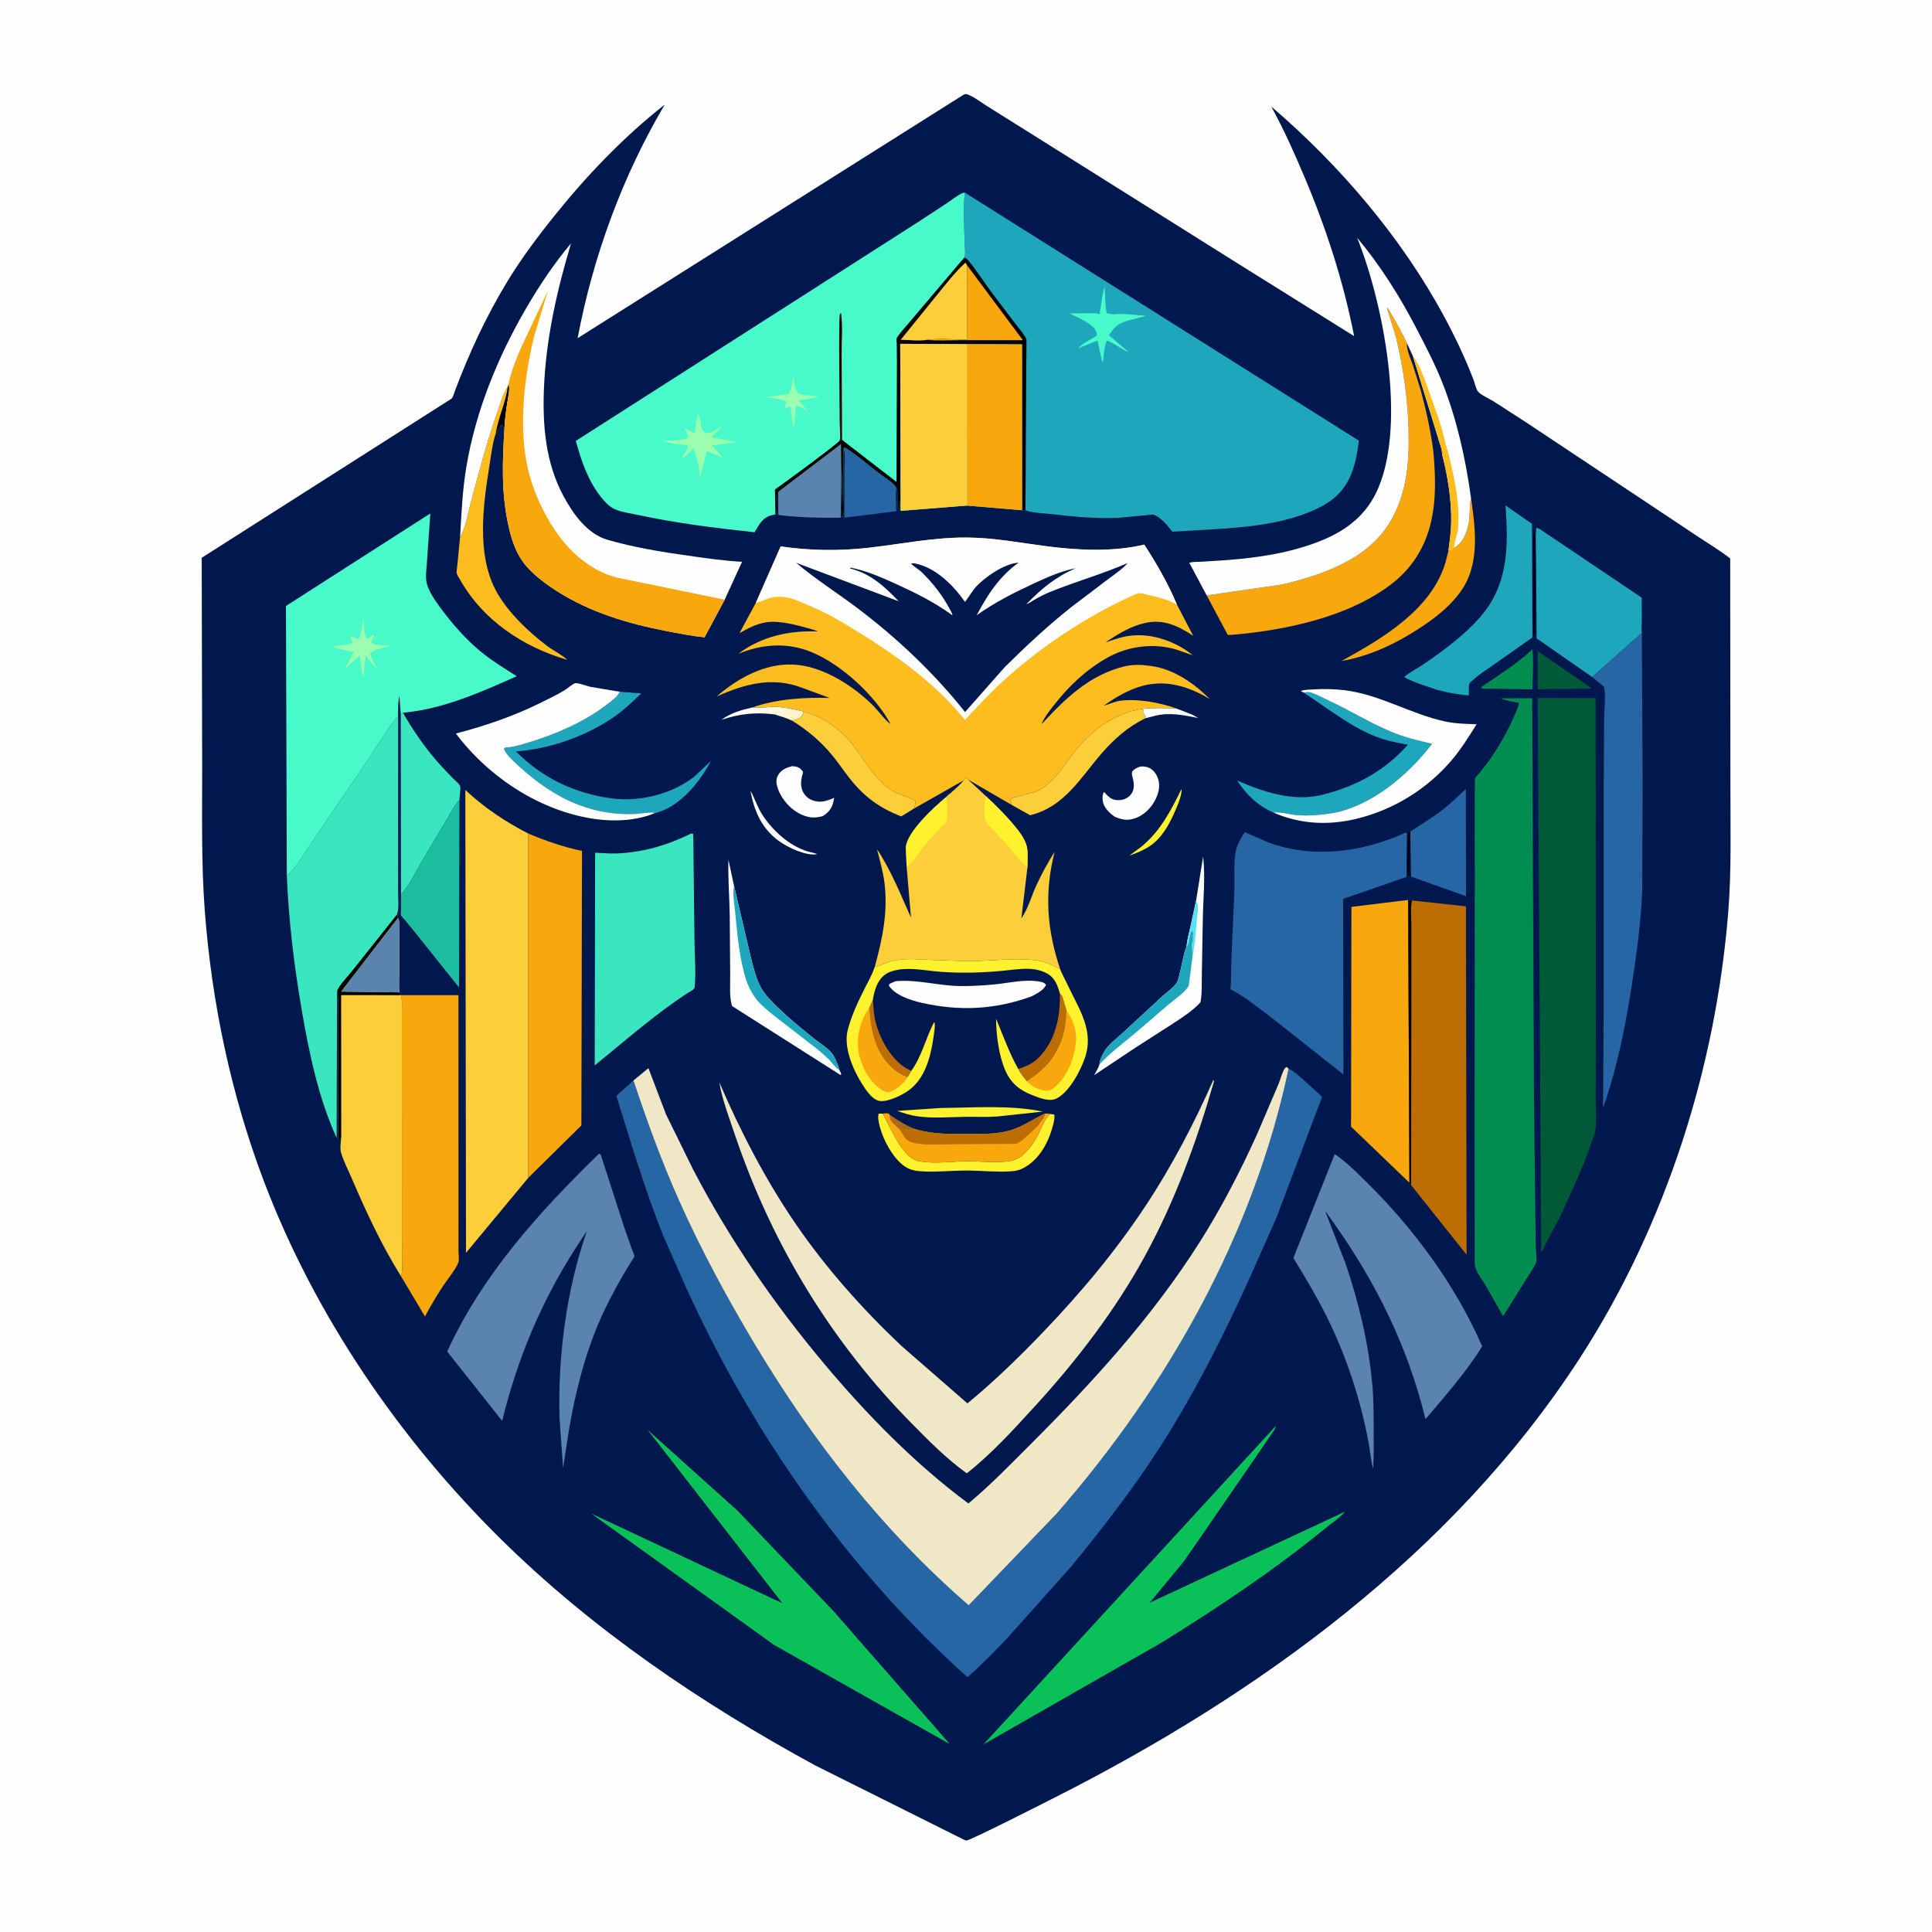 <svg version="1.1" xmlns="http://www.w3.org/2000/svg" style="display: block;" viewBox="0 0 2048 2048" width="1024" height="1024">
<defs>
	<linearGradient id="Gradient1" gradientUnits="userSpaceOnUse" x1="813.62" y1="772.015" x2="805.059" y2="746.046">
		<stop class="stop0" offset="0" stop-opacity="1" stop-color="rgb(255,240,187)"/>
		<stop class="stop1" offset="1" stop-opacity="1" stop-color="rgb(254,255,255)"/>
	</linearGradient>
</defs>
<path transform="translate(0,0)" fill="rgb(254,254,254)" d="M -0 -0 L 2048 0 L 2048 2048 L -0 2048 L -0 -0 z"/>
<path transform="translate(0,0)" fill="rgb(0,24,78)" d="M 1021.27 100.5 L 1023.55 99.665 C 1029.65 100.465 1039.98 108.495 1045.49 111.941 L 1093.76 142.182 L 1310.92 278.55 L 1435.45 356.347 C 1424.17 298.431 1405.67 241.678 1382.7 187.371 C 1371.95 161.959 1360.89 137.082 1347.56 112.898 C 1419.76 174.685 1485.44 251.402 1530.66 335.171 C 1542.37 356.876 1553.12 379.374 1561.93 402.409 C 1563.09 405.449 1564.8 412.702 1566.71 415.019 C 1569.75 418.718 1578.88 422.752 1583.33 425.503 L 1618.49 448.204 L 1751.05 536.325 L 1800.8 569.441 C 1811.95 576.804 1823.52 583.792 1834.08 591.99 L 1834.3 829.192 C 1834.22 875.526 1835.66 922.436 1831.87 968.625 C 1825.16 1050.24 1808.77 1132.05 1783.37 1209.9 C 1757.15 1290.28 1720.78 1368.5 1674.78 1439.53 C 1540.51 1646.85 1333.73 1796.63 1115.89 1906.57 C 1105.48 1911.83 1028.64 1950.95 1024.5 1950.99 C 1023.45 1950.99 1022.5 1950.33 1021.5 1950 L 863.908 1871.29 C 743.399 1805.66 627.913 1727.41 530.13 1630.72 C 422.683 1524.47 333.686 1394.09 279.895 1252.55 C 245.017 1160.79 224.384 1062.82 217.044 965 C 213.293 915.009 214.381 864.529 214.313 814.42 L 213.825 591.276 L 478.385 422.75 C 480.057 421.899 481.397 416.642 482.133 414.684 C 497.244 374.533 514.828 336.389 537.037 299.63 C 552.495 274.046 570.629 249.935 589.386 226.69 C 623.483 184.434 661.941 144.422 704.694 110.835 C 659.807 186.706 628.597 271.953 612.315 358.48 L 1021.27 100.5 z"/>
<path transform="translate(0,0)" fill="rgb(174,104,26)" d="M 943.356 1181.87 C 951.378 1187.33 959.047 1192.18 967.921 1196.15 C 967.509 1196.81 964.778 1197.47 964 1197.73 C 960.226 1196.83 956.591 1196.43 952.727 1196.1 L 947.505 1191.02 C 944.204 1187.62 943.265 1186.58 943.356 1181.87 z"/>
<path transform="translate(0,0)" fill="rgb(0,3,25)" d="M 1495.2 897.94 C 1494.24 904.755 1494.83 912.325 1494.74 919.227 C 1494.7 922.536 1495.12 925.723 1493.8 928.796 L 1492.5 928.607 C 1490.18 913.922 1492.04 897.008 1492.39 882.15 L 1495.06 881.4 L 1495.2 897.94 z"/>
<path transform="translate(0,0)" fill="rgb(0,3,25)" d="M 1628.16 586.259 C 1626.06 593.425 1627.75 605.528 1627.78 613.174 L 1627.51 673.5 L 1625.5 674.343 C 1625.12 661.438 1623.38 566.758 1626.76 562 C 1626.46 564.268 1627.14 565.268 1627.96 567.389 L 1628.16 586.259 z"/>
<path transform="translate(0,0)" fill="rgb(254,254,254)" d="M 1211.11 751.45 C 1223.41 750.086 1234.56 750.704 1246.83 750.935 L 1264.18 757.722 L 1270.15 761.081 C 1254.51 758.185 1240.49 754.864 1224.5 758.731 L 1214.1 761.39 L 1213.75 760.6 L 1214.5 760 L 1213.51 758 C 1212.67 755.829 1212.56 756.18 1210.61 755 L 1212 754 C 1212.07 752.392 1212.22 753.28 1211.11 751.45 z"/>
<path transform="translate(0,0)" fill="rgb(254,242,46)" d="M 1252.36 836.5 C 1253.51 841.959 1247.36 856.002 1244.9 861.5 C 1238.91 874.913 1231.38 888.389 1218.94 896.833 C 1212.31 901.34 1204.72 904.241 1197.25 907.047 C 1202.24 902.897 1207.82 899.506 1212.69 895.18 C 1231.11 878.835 1241.77 858.203 1252.36 836.5 z"/>
<path transform="translate(0,0)" fill="rgb(254,254,254)" d="M 795.559 838.09 C 800.11 846.552 802.9 855.596 808.162 863.751 C 819.58 881.446 839.57 899.274 860.704 903.716 C 862.223 904.036 863.514 904.287 864.946 904.92 L 866.205 905.5 C 854.195 907.482 835.598 898.556 826.084 891.785 C 807.673 878.681 799.304 859.834 795.559 838.09 z"/>
<path transform="translate(0,0)" fill="url(#Gradient1)" d="M 797.444 749.959 C 806.38 750.644 815.528 749.059 824.6 749.336 C 834.021 750.215 842.825 752.056 852.009 754.24 C 851.088 757.552 850.498 759.225 847.5 761.169 C 845.141 762.699 842.097 763.521 839.339 763.794 C 833.497 760.912 827.369 759.528 821.302 757.304 C 800.555 754.798 784.458 756.543 764.752 763.013 C 774.832 755.66 785.455 752.71 797.444 749.959 z"/>
<path transform="translate(0,0)" fill="rgb(188,110,3)" d="M 925.278 1059.71 C 925.977 1066.37 925.994 1073.35 927.38 1079.9 C 931.226 1098.09 941.234 1117.33 955.844 1129.19 C 958.886 1131.66 962.511 1133.42 965.994 1135.18 L 962.09 1141.92 C 956.828 1140.21 951.838 1137.47 947.621 1133.88 C 927.751 1116.95 923.048 1093.19 921.321 1068.48 L 925.278 1059.71 z"/>
<path transform="translate(0,0)" fill="rgb(188,110,3)" d="M 1123.57 1053.27 L 1126.15 1056.11 L 1130.49 1070.9 C 1130.36 1089.57 1127.05 1103.81 1116.76 1119.82 L 1115.85 1121.26 C 1110.93 1128.74 1103.3 1135.96 1096 1141.06 L 1088.69 1146.3 C 1085.14 1142.02 1081.84 1138.08 1079.34 1133.07 C 1087.91 1130.5 1095.02 1127.35 1101.36 1120.83 C 1119.24 1102.44 1123.88 1077.89 1123.57 1053.27 z"/>
<path transform="translate(0,0)" fill="rgb(0,90,55)" d="M 1630.16 690.347 L 1686.24 728.94 L 1685.5 729.911 L 1630.05 730.556 L 1630.16 690.347 z"/>
<path transform="translate(0,0)" fill="rgb(1,141,80)" d="M 1624.37 688.362 C 1626.06 701.775 1624.52 717.127 1624.43 730.731 L 1574.5 729.989 L 1570.5 729.696 L 1570.5 728.136 C 1588.93 715.564 1608.02 703.642 1624.37 688.362 z"/>
<path transform="translate(0,0)" fill="rgb(254,242,46)" d="M 997.735 1174.48 C 1033.13 1174.23 1070.64 1171.11 1105.44 1178.35 L 1057.25 1183.52 C 1046.04 1184.35 1034.49 1183.7 1023.21 1183.88 C 1006.46 1184.14 988.87 1185.64 972.276 1183.33 C 964.947 1182.31 958.129 1180.04 951.16 1177.62 L 997.735 1174.48 z"/>
<path transform="translate(0,0)" fill="rgb(254,254,254)" d="M 839.747 812.099 C 842.019 812.386 844.622 812.583 846.654 813.703 C 848.109 814.505 850.939 816.874 851.21 818.5 C 851.333 819.238 850.234 822.421 850.047 823.246 C 848.942 828.126 848.681 832.983 850.507 837.773 C 852.194 842.197 855.684 845.915 860 847.832 C 868.848 851.762 876.022 849.27 884.286 845.73 C 882.527 855.443 880.557 859.396 872.372 865.073 C 864.206 867.359 858.094 867.162 850.197 863.746 C 838.598 858.73 828.803 847.926 824.604 836.018 C 822.969 831.378 822.16 826.528 824.613 822.042 C 827.966 815.91 833.306 813.918 839.747 812.099 z"/>
<path transform="translate(0,0)" fill="rgb(254,254,254)" d="M 1209.3 812.5 C 1211.63 812.391 1214.05 812.567 1216.29 813.254 C 1220.79 814.635 1224.01 818.01 1226.16 822.118 C 1229.57 828.626 1229.34 835.723 1226.97 842.511 C 1223.38 852.787 1215.65 862.139 1205.54 866.5 C 1196.69 870.32 1190.31 869.43 1181.77 865.833 C 1176.31 862.149 1170.03 856.163 1169 849.274 C 1168.55 846.241 1168.46 841.888 1170.37 839.5 C 1172.94 842.514 1175.8 845.591 1179.53 847.171 C 1182.99 848.636 1188.75 848.472 1192.18 846.987 C 1201.26 843.066 1203.21 835.234 1201.18 826.448 C 1200.49 823.464 1199.16 820.477 1200.34 817.5 C 1203.29 814.766 1205.39 813.501 1209.3 812.5 z"/>
<path transform="translate(0,0)" fill="rgb(254,242,46)" d="M 1113.08 1180.88 C 1114.58 1180.94 1116.02 1181.22 1117.5 1181.47 C 1118.81 1185.76 1115.06 1197.22 1113.5 1201.71 C 1108.28 1216.79 1098.18 1232.02 1083.29 1238.96 C 1079.18 1240.88 1074.57 1241.52 1070.07 1241.76 C 1054.83 1242.57 1038.84 1240.78 1023.5 1240.82 C 1008.66 1240.86 993.365 1242.53 978.582 1241.76 C 973.752 1241.51 968.509 1241.05 964.018 1239.15 C 951.796 1234 942.073 1218.36 936.987 1206.7 C 934.512 1201.03 929.177 1186.35 931.49 1180.5 L 935.63 1180.47 C 944.096 1194.37 955.435 1225.95 972.625 1230.6 L 975 1231.05 L 976.417 1231.3 C 991.595 1233.69 1009.22 1231.09 1024.7 1231.03 C 1038.89 1230.97 1055.05 1232.79 1069.05 1231.01 C 1073.98 1230.38 1078.93 1228.48 1082.87 1225.42 C 1090.73 1219.33 1096.44 1210.8 1100.86 1202 C 1104.73 1194.27 1106.73 1187.09 1113.08 1180.88 z"/>
<path transform="translate(0,0)" fill="rgb(38,102,165)" d="M 894.177 475.92 L 895.104 474.061 C 908.644 482.197 921.196 493.627 933.893 503.158 C 938.364 506.515 947.897 512.024 950.151 517.008 C 949.232 524.959 950.05 533.852 950.067 541.907 L 895.053 548.71 L 895.139 497.061 C 895.133 491.353 896.187 482.576 894.605 477.25 L 894.177 475.92 z"/>
<path transform="translate(0,0)" fill="rgb(254,254,254)" d="M 949.172 1040.14 C 972.108 1037.9 995.841 1045.28 1019.1 1045.28 C 1031.56 1045.28 1043.59 1044.65 1055.97 1043.32 C 1070.73 1041.74 1085.77 1038.04 1100.66 1040.31 C 1103.96 1040.81 1106.89 1041.26 1108.91 1044 C 1106.21 1049.69 1099.31 1053.08 1094.02 1055.98 C 1055.22 1070.34 1016.7 1072.16 976.5 1062.9 C 965.011 1060.25 948.565 1054.94 942.059 1044.5 L 943 1042.91 L 949.172 1040.14 z"/>
<path transform="translate(0,0)" fill="rgb(252,206,58)" d="M 852.009 754.24 C 876.765 761.189 895.53 776.883 910.121 797.727 C 919.393 810.972 927.673 824.298 940.5 834.575 C 949.397 841.704 960.358 843.718 970.267 848.811 C 970.895 851.991 969.664 854.192 968.674 857.243 L 955.279 865.448 C 932.172 856.309 916.397 844.895 900.894 825.398 C 894.127 816.887 888.187 807.736 881.169 799.421 C 869.133 785.163 855.243 773.466 839.339 763.794 C 842.097 763.521 845.141 762.699 847.5 761.169 C 850.498 759.225 851.088 757.552 852.009 754.24 z"/>
<path transform="translate(0,0)" fill="rgb(90,131,174)" d="M 825.025 521.218 L 891.47 470.659 L 891.827 497.668 L 891.203 548.779 C 868.607 549.026 847.498 548.727 825.016 545.872 L 825.025 521.218 z"/>
<path transform="translate(0,0)" fill="rgb(252,206,58)" d="M 1072.87 853.486 L 1070.9 848.5 C 1071.07 847.833 1070.92 846.992 1071.4 846.5 C 1072.3 845.571 1096.7 840.055 1100.94 837.89 C 1116.02 830.19 1127.5 812.235 1137.5 798.878 C 1155.32 775.05 1181.14 755.759 1211.11 751.45 C 1212.22 753.28 1212.07 752.392 1212 754 L 1210.61 755 C 1212.56 756.18 1212.67 755.829 1213.51 758 L 1214.5 760 L 1213.75 760.6 L 1214.1 761.39 C 1195.45 770.535 1181.01 783.347 1167.45 799.024 C 1144.85 825.15 1128.21 855.272 1092 864.192 L 1072.87 853.486 z"/>
<path transform="translate(0,0)" fill="rgb(248,167,13)" d="M 1559.36 528.022 C 1564.22 561.684 1569.12 599.046 1547.52 628.228 C 1536.2 643.524 1520.95 655.345 1505.16 665.678 C 1479.84 682.246 1452.06 695.526 1422.07 700.701 C 1464.79 677.099 1517.76 646.214 1532.33 595.985 L 1535.53 583.279 C 1537.13 583.597 1536.14 583.453 1538.5 583.54 L 1541.48 580.666 L 1542.16 580.272 C 1550.02 575.239 1553.75 567.545 1555.95 558.705 L 1556.35 557.041 C 1558.71 547.705 1557.26 538.391 1559.13 529.052 L 1559.36 528.022 z"/>
<path transform="translate(0,0)" fill="rgb(38,102,165)" d="M 1495.06 881.4 C 1506.33 873.91 1517.85 867.142 1528.62 858.874 C 1537.46 852.09 1545.67 843.993 1553.84 836.426 L 1554 949.952 L 1495.91 929.318 L 1495.2 897.94 L 1495.06 881.4 z"/>
<path transform="translate(0,0)" fill="rgb(248,167,13)" d="M 935.63 1180.47 C 937.795 1180.21 939.591 1179.95 941.764 1180.29 L 943.356 1181.87 C 943.265 1186.58 944.204 1187.62 947.505 1191.02 L 952.727 1196.1 C 956.591 1196.43 960.226 1196.83 964 1197.73 C 964.778 1197.47 967.509 1196.81 967.921 1196.15 C 971.757 1197.58 975.508 1198.37 979.5 1199.24 C 993.647 1202.29 1008.76 1201.97 1023.19 1201.98 C 1039.84 1202 1057.97 1202.77 1073.91 1197.26 C 1085.52 1193.25 1096.56 1185.41 1107.96 1180.39 C 1109.71 1180.43 1111.44 1180.26 1113.08 1180.88 C 1106.73 1187.09 1104.73 1194.27 1100.86 1202 C 1096.44 1210.8 1090.73 1219.33 1082.87 1225.42 C 1078.93 1228.48 1073.98 1230.38 1069.05 1231.01 C 1055.05 1232.79 1038.89 1230.97 1024.7 1231.03 C 1009.22 1231.09 991.595 1233.69 976.417 1231.3 L 975 1231.05 L 972.625 1230.6 C 955.435 1225.95 944.096 1194.37 935.63 1180.47 z"/>
<path transform="translate(0,0)" fill="rgb(188,110,3)" d="M 967.921 1196.15 C 971.757 1197.58 975.508 1198.37 979.5 1199.24 C 993.647 1202.29 1008.76 1201.97 1023.19 1201.98 C 1039.84 1202 1057.97 1202.77 1073.91 1197.26 C 1085.52 1193.25 1096.56 1185.41 1107.96 1180.39 C 1107.14 1183.85 1106.52 1185.62 1104.04 1188.17 C 1102.84 1189.4 1103.37 1188.82 1102.25 1190.74 C 1100.36 1193.95 1096.97 1196.54 1094.25 1199.04 C 1088.97 1203.9 1083.89 1209.27 1077.41 1212.52 L 1010.88 1212.94 C 997.904 1212.92 983.185 1214.2 970.453 1211.96 C 966.682 1211.3 963.177 1210.06 960.371 1207.36 C 959.117 1206.15 958.374 1204.76 957.52 1203.27 L 952.727 1196.1 C 956.591 1196.43 960.226 1196.83 964 1197.73 C 964.778 1197.47 967.509 1196.81 967.921 1196.15 z"/>
<path transform="translate(0,0)" fill="rgb(30,167,188)" d="M 656.896 733.274 L 679.713 735.097 C 670.761 743.604 661.753 752.345 651.625 759.451 C 622.131 780.144 582.872 794.051 546.918 796.512 C 574.913 824.852 609.569 841.245 648.863 846.385 C 678.383 850.248 713.074 841.599 736.422 822.93 L 753.62 806.573 C 742.082 828.58 721.715 854.019 696.759 861.297 L 694.48 861.772 C 688.516 860.377 679.792 862.54 673.456 862.808 C 652.459 863.693 633.037 860.637 613.469 853.168 C 589.336 843.957 568.83 829.301 549.865 811.971 C 544.441 807.014 537.246 800.728 534.216 794 L 535.357 792.5 C 542.094 792.213 548.648 790.539 555.094 788.648 C 586.737 779.362 618.627 766.204 644.731 745.802 C 648.33 742.989 654.353 738.613 656.373 734.447 L 656.896 733.274 z"/>
<path transform="translate(0,0)" fill="rgb(254,254,254)" d="M 1267.94 954.602 L 1275.36 907.813 C 1277.85 930.011 1275.31 954.079 1274.99 976.492 L 1274.02 1031.48 C 1273.8 1041.62 1274.35 1052.52 1272.59 1062.51 C 1263.99 1071.72 1253.52 1078.42 1243.02 1085.27 L 1204.13 1110.23 L 1159.79 1139.77 C 1161.51 1136.46 1164.44 1132.25 1165.31 1128.69 C 1165.85 1122.8 1170.09 1114.45 1173.98 1109.98 C 1178.78 1104.44 1185.01 1099.67 1190.37 1094.65 L 1232.48 1055.82 C 1236.94 1051.8 1244.05 1046.86 1247.3 1041.87 C 1249.04 1039.19 1249.59 1035.56 1250.41 1032.5 C 1252.77 1023.71 1253.99 1013.78 1257.05 1005.31 L 1257.76 1003.44 C 1258.29 996.707 1260.28 989.672 1261.75 983.087 L 1267.94 954.602 z"/>
<path transform="translate(0,0)" fill="rgb(88,224,244)" d="M 1257.76 1003.44 C 1258.29 996.707 1260.28 989.672 1261.75 983.087 L 1267.94 954.602 C 1268.72 956.017 1269.53 957.355 1269.73 959 C 1270.31 963.624 1269.18 969.753 1268.78 974.462 C 1267.69 987.412 1266.84 1001.72 1264.03 1014.34 C 1263.76 1012.04 1264.19 1009.73 1263.91 1007.5 C 1263.58 1004.87 1263.48 1002.66 1263.51 1000 C 1265.18 998.313 1264.51 993.498 1264.51 991 L 1265.5 990 L 1263.67 986.671 C 1260.47 988.431 1261.42 999.437 1258.4 1002.88 L 1257.76 1003.44 z"/>
<path transform="translate(0,0)" fill="rgb(30,167,188)" d="M 1257.76 1003.44 L 1258.4 1002.88 C 1261.42 999.437 1260.47 988.431 1263.67 986.671 L 1265.5 990 L 1264.51 991 C 1264.51 993.498 1265.18 998.313 1263.51 1000 C 1263.48 1002.66 1263.58 1004.87 1263.91 1007.5 C 1264.19 1009.73 1263.76 1012.04 1264.03 1014.34 L 1260.27 1044.21 C 1258.4 1050.44 1243.97 1060.27 1238.77 1064.76 L 1201.23 1096.96 C 1188.92 1107.19 1176.01 1116.73 1165.31 1128.69 C 1165.85 1122.8 1170.09 1114.45 1173.98 1109.98 C 1178.78 1104.44 1185.01 1099.67 1190.37 1094.65 L 1232.48 1055.82 C 1236.94 1051.8 1244.05 1046.86 1247.3 1041.87 C 1249.04 1039.19 1249.59 1035.56 1250.41 1032.5 C 1252.77 1023.71 1253.99 1013.78 1257.05 1005.31 L 1257.76 1003.44 z"/>
<path transform="translate(0,0)" fill="rgb(254,254,254)" d="M 889.819 1134.13 L 891.773 1138.5 L 891.088 1139.62 L 776.061 1066.48 C 772.943 1057.83 774.14 1043.16 774.043 1033.93 L 773.539 969.768 C 773.23 950.32 771.577 930.776 772.176 911.343 L 778.057 938.884 L 795.999 1015.3 C 798.73 1025.45 801.256 1037.05 806.297 1046.29 C 810.909 1054.74 818.216 1062 825.11 1068.62 C 837.538 1080.56 850.883 1091.4 864.366 1102.11 C 869.653 1106.31 876.941 1110.75 881.255 1115.8 C 884.866 1120.03 888.391 1128.69 889.819 1134.13 z"/>
<path transform="translate(0,0)" fill="rgb(30,167,188)" d="M 778.057 938.884 L 795.999 1015.3 C 798.73 1025.45 801.256 1037.05 806.297 1046.29 C 810.909 1054.74 818.216 1062 825.11 1068.62 C 837.538 1080.56 850.883 1091.4 864.366 1102.11 C 869.653 1106.31 876.941 1110.75 881.255 1115.8 C 884.866 1120.03 888.391 1128.69 889.819 1134.13 C 885.895 1132.23 882.945 1127.51 879.874 1124.37 C 875.401 1119.8 870.659 1115.61 865.672 1111.6 L 821.609 1077.52 C 814.193 1071.46 805.785 1065.08 800.231 1057.19 C 796.224 1051.5 792.883 1044.98 790.795 1038.33 C 783.667 1015.65 781.539 989.963 779.239 966.393 C 778.35 957.289 776.408 947.981 778.057 938.884 z"/>
<path transform="translate(0,0)" fill="rgb(254,189,30)" d="M 539.154 406.658 C 540.779 413.371 538.732 420.586 537.691 427.3 C 536.324 436.116 535.224 445.244 534.732 454.151 C 533.566 452.491 532.591 451.673 532.369 449.621 C 529.754 452.336 529.328 453.616 527.83 456.927 L 526.517 459 L 525.71 458.819 L 525.423 459.653 C 521.872 470.464 520.508 483.208 518.703 494.441 C 512.122 535.382 505.253 586.588 525.1 624.909 C 536.858 647.609 559.7 669.452 580.065 684.799 C 586.748 689.836 595.345 693.807 601.326 699.449 C 554.266 685.814 511.63 657.324 487.277 613.823 C 486.347 612.162 484.615 609.639 484.188 607.886 C 483.684 605.817 484.657 601.103 484.826 598.858 L 487.711 569.144 C 493.57 559.623 495.897 544.417 498.822 533.522 C 507.693 500.474 516.231 467.301 527.773 435.063 C 530.757 426.731 533.27 417.27 538.235 409.901 L 539.154 406.658 z"/>
<path transform="translate(0,0)" fill="rgb(0,0,2)" d="M 539.154 406.658 C 540.779 413.371 538.732 420.586 537.691 427.3 C 536.324 436.116 535.224 445.244 534.732 454.151 C 533.566 452.491 532.591 451.673 532.369 449.621 C 529.754 452.336 529.328 453.616 527.83 456.927 L 526.517 459 L 525.71 458.819 C 528.164 442.178 536.32 426.499 538.235 409.901 L 539.154 406.658 z"/>
<path transform="translate(0,0)" fill="rgb(30,167,188)" d="M 1381.92 734.092 C 1384.28 733.873 1387.3 733.315 1389.58 734.059 C 1395.54 736 1401.7 739.514 1407.42 742.141 C 1429.95 752.502 1451.2 765.777 1474 775.423 C 1488.28 781.465 1502.95 785.076 1518.01 788.441 C 1493.13 821.506 1451.67 856.306 1409.6 862.4 C 1397.82 864.106 1386.21 865.011 1374.33 863.992 C 1366.68 863.336 1357.11 860.334 1349.79 861.329 C 1333.28 853.923 1321.15 842.557 1311.5 827.383 C 1339.28 839.636 1371.04 850.118 1401.63 842.55 C 1437.42 833.697 1467.8 817.178 1492.44 789.422 C 1480.72 787.355 1469.51 785.076 1458.37 780.764 C 1441.37 774.192 1426.68 764.436 1411.62 754.392 L 1381.92 734.092 z"/>
<path transform="translate(0,0)" fill="rgb(58,230,192)" d="M 424.828 757.356 L 427.127 755.539 C 436.374 771.669 446.777 787.101 458.57 801.483 C 465.227 809.601 472.55 817.193 479.821 824.759 C 481.721 826.736 486.876 830.838 487.678 833.13 C 488.693 836.029 487.042 844.573 487.012 848.158 C 480.905 854.387 477.005 863.077 472.528 870.528 L 445.906 915.196 C 439.628 925.943 433.535 939.03 425.084 948.154 L 424.828 757.356 z"/>
<path transform="translate(0,0)" fill="rgb(29,189,159)" d="M 425.084 948.154 C 433.535 939.03 439.628 925.943 445.906 915.196 L 472.528 870.528 C 477.005 863.077 480.905 854.387 487.012 848.158 L 486.625 1046.74 L 441.064 989.763 L 428.925 974.837 C 428.147 973.89 425.368 971.235 425.025 970.255 C 424.637 969.147 425.038 965.297 425.042 963.934 L 425.084 948.154 z"/>
<path transform="translate(0,0)" fill="rgb(254,254,254)" d="M 1381.92 734.092 L 1378.76 732.5 C 1383.21 730.949 1388.15 731.022 1392.82 730.763 C 1403.76 730.158 1414.62 730.351 1425.5 731.689 C 1463.22 736.329 1495.55 757.135 1532.36 764.876 C 1543.27 767.17 1554.15 767.359 1565.24 767.724 C 1557 781.036 1548.72 794.296 1538.52 806.225 C 1512.54 836.622 1476.85 858.58 1438 867.943 C 1407.98 875.179 1378.23 873.747 1349.79 861.329 C 1357.11 860.334 1366.68 863.336 1374.33 863.992 C 1386.21 865.011 1397.82 864.106 1409.6 862.4 C 1451.67 856.306 1493.13 821.506 1518.01 788.441 C 1502.95 785.076 1488.28 781.465 1474 775.423 C 1451.2 765.777 1429.95 752.502 1407.42 742.141 C 1401.7 739.514 1395.54 736 1389.58 734.059 C 1387.3 733.315 1384.28 733.873 1381.92 734.092 z"/>
<path transform="translate(0,0)" fill="rgb(254,254,254)" d="M 694.48 861.772 C 675.645 869.882 651.838 871.064 631.768 868.334 C 573.31 860.382 518.404 824.23 483.236 777.569 C 513.358 769.739 543.545 759.49 571.498 745.761 C 580.535 741.323 589.87 736.855 598.5 731.68 C 600.835 730.279 607.597 724.53 609.806 724.185 C 613.005 723.685 622.226 727.29 625.947 728.077 L 656.896 733.274 L 656.373 734.447 C 654.353 738.613 648.33 742.989 644.731 745.802 C 618.627 766.204 586.737 779.362 555.094 788.648 C 548.648 790.539 542.094 792.213 535.357 792.5 L 534.216 794 C 537.246 800.728 544.441 807.014 549.865 811.971 C 568.83 829.301 589.336 843.957 613.469 853.168 C 633.037 860.637 652.459 863.693 673.456 862.808 C 679.792 862.54 688.516 860.377 694.48 861.772 z"/>
<path transform="translate(0,0)" fill="rgb(30,167,188)" d="M 1595.89 535.82 L 1623.98 555.302 L 1624.38 675.77 L 1584.47 703.833 C 1576.82 709.157 1568.63 714.302 1561.72 720.565 C 1560.7 721.49 1558.35 723.283 1557.69 724.408 C 1556.69 726.112 1557.05 734.775 1556.92 737.19 C 1545.32 736.149 1534.48 734.275 1523.24 731.215 C 1511.71 727.019 1499.13 723.768 1488.44 717.713 C 1494.8 712.184 1502.22 708.769 1509.12 704.037 C 1530.45 689.407 1551.79 673.79 1568.91 654.259 C 1599.1 619.842 1599.07 579.194 1595.89 535.82 z"/>
<path transform="translate(0,0)" fill="rgb(254,242,46)" d="M 927.204 1025.12 L 928.276 1024.86 C 935.956 1022.91 941.909 1019.02 950 1017.81 L 951.593 1017.57 C 962.508 1016.02 974.346 1016.9 985.32 1017.48 L 1024.87 1018.82 C 1049.34 1019.03 1074.72 1014.95 1099 1018.09 C 1108.01 1019.25 1115.68 1023.5 1123.79 1027.2 L 1124.68 1029.66 L 1136.71 1054.23 C 1147.47 1075.41 1158.34 1095.73 1150.5 1120.06 C 1145.92 1134.28 1133.61 1157.82 1119.74 1164.57 C 1112.09 1168.28 1100.91 1163.5 1093.57 1160.6 C 1080.37 1155.4 1071.25 1147.76 1065.56 1134.47 C 1058.73 1118.52 1055.98 1097.27 1055.9 1080 C 1063.38 1097.69 1069.88 1116.36 1079.34 1133.07 C 1081.84 1138.08 1085.14 1142.02 1088.69 1146.3 L 1096 1141.06 C 1103.3 1135.96 1110.93 1128.74 1115.85 1121.26 L 1116.76 1119.82 C 1127.05 1103.81 1130.36 1089.57 1130.49 1070.9 L 1126.15 1056.11 L 1123.57 1053.27 C 1121.07 1044.5 1118.42 1036.67 1110 1031.96 C 1104.15 1028.68 1097.22 1027.21 1090.56 1027 C 1080.9 1026.7 1071.2 1028.31 1061.61 1029.19 C 1048.03 1030.44 1034.87 1031.13 1021.23 1031.06 C 1010.78 1031.01 1000.43 1030.6 990.03 1029.5 C 975.443 1027.97 960.647 1025.08 946.279 1029.29 C 938.914 1031.44 934.145 1035.52 930.566 1042.27 C 927.666 1047.74 926.252 1053.62 925.278 1059.71 L 921.321 1068.48 C 923.048 1093.19 927.751 1116.95 947.621 1133.88 C 951.838 1137.47 956.828 1140.21 962.09 1141.92 L 965.994 1135.18 C 977.423 1119.22 981.119 1100.98 989.964 1083.89 L 990.735 1084 C 990.947 1086.18 991.038 1088.11 990.771 1090.3 C 987.978 1113.14 983.457 1140.62 963.918 1155.38 C 956.862 1160.72 939.987 1169.07 931.382 1166.84 C 923.906 1164.89 917.497 1154.88 913.544 1148.6 C 904.272 1133.88 894.044 1110.03 898.522 1092.33 L 898.884 1091 C 902.748 1076.02 910.029 1060.82 916.995 1047 C 920.429 1040.19 924.205 1033.71 926.737 1026.48 L 927.204 1025.12 z"/>
<path transform="translate(0,0)" fill="rgb(248,167,13)" d="M 1130.49 1070.9 C 1138.09 1082.64 1142.24 1093.41 1140.17 1107.5 L 1139.98 1108.91 C 1137.58 1125.5 1129.7 1143.71 1116 1154.04 C 1113.04 1156.27 1109.78 1156.6 1106.24 1155.89 C 1099.46 1154.52 1093.46 1151.3 1088.69 1146.3 L 1096 1141.06 C 1103.3 1135.96 1110.93 1128.74 1115.85 1121.26 L 1116.76 1119.82 C 1127.05 1103.81 1130.36 1089.57 1130.49 1070.9 z"/>
<path transform="translate(0,0)" fill="rgb(248,167,13)" d="M 921.321 1068.48 C 923.048 1093.19 927.751 1116.95 947.621 1133.88 C 951.838 1137.47 956.828 1140.21 962.09 1141.92 C 957.407 1149.15 949.993 1155.77 941.5 1157.92 C 938.752 1157.41 936.422 1156.5 934.071 1154.95 C 921.048 1146.38 912.504 1129.36 910.032 1114.33 C 907.485 1098.84 912.253 1081.19 921.321 1068.48 z"/>
<path transform="translate(0,0)" fill="rgb(30,167,188)" d="M 1627.96 567.389 L 1628.51 559.5 C 1631.88 559.93 1635.57 563.173 1638.43 565.077 L 1660.52 579.835 L 1740.32 633.601 L 1740.34 660.035 C 1740.34 663.043 1739.69 668.156 1740.42 670.896 L 1687.73 717.637 L 1628.9 676.695 L 1628.34 588.223 L 1628.16 586.259 L 1627.96 567.389 z"/>
<path transform="translate(0,0)" fill="rgb(248,167,13)" d="M 1279.14 631.184 L 1359.31 619.559 C 1401.59 609.477 1449.23 593.342 1473.07 553.981 C 1491.57 523.442 1494 490.165 1493.13 455.33 C 1492.34 423.433 1487.84 391.921 1480.6 360.868 C 1477.79 348.849 1473.16 337.589 1470.18 325.704 C 1472.69 328.276 1474.73 332.826 1476.6 335.991 C 1482 345.092 1486.93 354.09 1491.34 363.723 C 1491.21 371.715 1495.11 379.72 1497.76 387.182 L 1505.94 413.223 C 1511.73 434.709 1516.56 456.3 1519.38 478.386 C 1523.41 522.845 1522.88 566.553 1492.73 602.356 C 1482.84 614.094 1470.73 622.97 1457.67 630.852 C 1414.23 657.059 1356.61 668.595 1306.5 672.909 L 1301.53 673.109 L 1279.14 631.184 z"/>
<path transform="translate(0,0)" fill="rgb(248,167,13)" d="M 1494.08 1253.77 L 1432.17 1194.29 L 1432.57 961.317 L 1492.7 953.98 L 1494.08 1253.77 z"/>
<path transform="translate(0,0)" fill="rgb(38,102,165)" d="M 1687.73 717.637 L 1740.42 670.896 L 1741.25 833.333 L 1740.77 945.501 C 1739.39 977.023 1735.23 1008.54 1730.49 1039.71 C 1723.66 1084.65 1714.63 1131.47 1699.31 1174.38 L 1699.59 1130.27 L 1700.01 1064.55 L 1700.03 830.82 L 1700.45 761.286 C 1700.57 751.175 1702.33 737.954 1700.47 728.122 L 1687.73 717.637 z"/>
<path transform="translate(0,0)" fill="rgb(254,254,254)" d="M 1279.14 631.184 L 1260.72 596.595 C 1264.24 595.304 1269.53 595.677 1273.32 595.466 L 1300 593.76 C 1334.41 591.113 1368.35 586.081 1400.55 573.077 C 1428.22 561.903 1449.38 545.045 1461.14 517.162 C 1490.8 446.836 1466.2 320.354 1438.6 252.017 C 1463.18 281.328 1483.85 314.21 1501.45 348.087 C 1511.25 366.947 1521.02 385.621 1528.86 405.419 C 1544.37 444.619 1553.65 486.373 1559.36 528.022 L 1559.13 529.052 C 1557.26 538.391 1558.71 547.705 1556.35 557.041 L 1555.95 558.705 C 1553.75 567.545 1550.02 575.239 1542.16 580.272 L 1541.48 580.666 L 1538.5 583.54 C 1536.14 583.453 1537.13 583.597 1535.53 583.279 C 1536.73 573.495 1538.1 563.887 1538.31 554 C 1538.8 531.111 1534.82 505.445 1529.11 483.282 L 1528.1 476.147 L 1497.56 377.073 L 1491.34 363.723 C 1486.93 354.09 1482 345.092 1476.6 335.991 C 1474.73 332.826 1472.69 328.276 1470.18 325.704 C 1473.16 337.589 1477.79 348.849 1480.6 360.868 C 1487.84 391.921 1492.34 423.433 1493.13 455.33 C 1494 490.165 1491.57 523.442 1473.07 553.981 C 1449.23 593.342 1401.59 609.477 1359.31 619.559 L 1279.14 631.184 z"/>
<path transform="translate(0,0)" fill="rgb(254,189,30)" d="M 1497.56 377.073 C 1506.13 388.407 1511.22 405.134 1515.99 418.451 C 1522.06 435.36 1528.99 453.118 1532.31 470.779 C 1535.25 478.199 1536.72 486.412 1538.54 494.178 C 1543.51 515.382 1547.31 537.638 1545.7 559.5 C 1545.18 566.494 1541.45 574.092 1541.48 580.666 L 1538.5 583.54 C 1536.14 583.453 1537.13 583.597 1535.53 583.279 C 1536.73 573.495 1538.1 563.887 1538.31 554 C 1538.8 531.111 1534.82 505.445 1529.11 483.282 L 1528.1 476.147 L 1497.56 377.073 z"/>
<path transform="translate(0,0)" fill="rgb(248,167,13)" d="M 559.952 883.6 C 578.36 891.302 597.362 897.908 616.93 901.986 L 616.289 1193 L 559.99 1248.56 L 559.952 883.6 z"/>
<path transform="translate(0,0)" fill="rgb(10,193,89)" d="M 1352.47 1511.5 C 1352 1514.73 1349.43 1517.78 1347.61 1520.44 L 1334.41 1539.83 L 1282.76 1614.87 L 1255.02 1655 L 1218.69 1699 L 1425.8 1602.43 C 1420.3 1608.99 1410.99 1615.04 1404.27 1620.54 C 1350.68 1664.45 1291.22 1704 1232.41 1740.59 L 1042.64 1849.04 L 1352.47 1511.5 z"/>
<path transform="translate(0,0)" fill="rgb(248,167,13)" d="M 424.953 1054.91 L 485.969 1054.91 L 485.989 1281.51 L 486.014 1325.89 C 486.013 1328.87 486.944 1335.44 486.012 1337.92 C 482.971 1346 474.635 1355.63 469.811 1362.97 C 462.894 1373.48 456.357 1384.41 450.488 1395.54 L 425.149 1353.01 C 426.849 1346.88 426.218 1340.19 426.167 1333.86 L 426.065 1306.02 L 426.032 1207.53 L 425.993 1104.3 L 425.978 1073.2 C 425.965 1067.31 426.651 1060.54 424.953 1054.91 z"/>
<path transform="translate(0,0)" fill="rgb(10,193,89)" d="M 686.531 1515.72 L 722.812 1548.36 L 782.275 1601.86 L 883.2 1707.47 L 1006.83 1848.78 L 820.568 1743.71 L 626.551 1604.31 L 829.468 1699.59 L 686.531 1515.72 z"/>
<path transform="translate(0,0)" fill="rgb(252,206,58)" d="M 420.924 969.144 C 421.28 970.402 421.674 971.634 421.891 972.926 C 424.396 977.323 423.284 985.782 423.288 990.933 L 423.266 1032.29 C 423.277 1038.67 422.57 1045.73 423.673 1051.96 L 424.953 1054.91 C 426.651 1060.54 425.965 1067.31 425.978 1073.2 L 425.993 1104.3 L 426.032 1207.53 L 426.065 1306.02 L 426.167 1333.86 C 426.218 1340.19 426.849 1346.88 425.149 1353.01 C 404.868 1320.59 388.27 1285.08 373.256 1250 C 369.427 1241.05 364.484 1231.52 361.628 1222.29 C 360.191 1217.65 361.32 1210.7 361.717 1205.86 L 360.547 1207.71 L 358.5 1207.16 L 358.269 1093.98 L 358.262 1066.69 C 358.26 1062.24 358.974 1057.01 357.275 1052.84 C 357.262 1051.47 357.196 1050.3 357.822 1049 C 360.74 1042.95 367.936 1035.87 372.201 1030.44 L 420.924 969.144 z"/>
<path transform="translate(0,0)" fill="rgb(0,0,2)" d="M 420.924 969.144 C 421.28 970.402 421.674 971.634 421.891 972.926 L 361.624 1051.17 L 423.673 1051.96 L 424.953 1054.91 L 361.635 1054.84 L 361.717 1205.86 L 360.547 1207.71 L 358.5 1207.16 L 358.269 1093.98 L 358.262 1066.69 C 358.26 1062.24 358.974 1057.01 357.275 1052.84 C 357.262 1051.47 357.196 1050.3 357.822 1049 C 360.74 1042.95 367.936 1035.87 372.201 1030.44 L 420.924 969.144 z"/>
<path transform="translate(0,0)" fill="rgb(90,131,174)" d="M 421.891 972.926 C 424.396 977.323 423.284 985.782 423.288 990.933 L 423.266 1032.29 C 423.277 1038.67 422.57 1045.73 423.673 1051.96 L 361.624 1051.17 L 421.891 972.926 z"/>
<path transform="translate(0,0)" fill="rgb(58,230,192)" d="M 732.807 883.5 L 734.884 884.047 L 736.178 997.529 C 736.273 1013.33 737.981 1031.14 736.271 1046.73 C 736.015 1049.07 731.278 1051.12 729.285 1052.42 C 694.332 1075.22 662.801 1103.16 630.435 1129.38 L 630.854 903.915 C 638.479 904.234 646.116 904.992 653.751 904.682 C 682.069 903.531 707.551 895.935 732.807 883.5 z"/>
<path transform="translate(0,0)" fill="rgb(188,110,3)" d="M 1492.7 953.98 L 1496.78 954.515 L 1553.95 960.782 L 1554.64 1330.05 L 1495.81 1256.24 L 1494.08 1253.77 L 1492.7 953.98 z"/>
<path transform="translate(0,0)" fill="rgb(0,0,2)" d="M 1492.7 953.98 L 1496.78 954.515 C 1494.93 962.27 1496.12 972.635 1496.12 980.736 L 1496.13 1035.58 L 1495.81 1256.24 L 1494.08 1253.77 L 1492.7 953.98 z"/>
<path transform="translate(0,0)" fill="rgb(90,131,174)" d="M 634.432 1223.5 L 635.534 1223.02 L 636.829 1224 L 662.395 1303.15 L 669.942 1324.45 C 670.49 1326.01 672.495 1330.07 672.448 1331.59 C 672.408 1332.85 670.359 1335.4 669.652 1336.49 L 661.152 1350.46 C 650.619 1368.72 640.661 1387.59 632.667 1407.12 C 618.427 1441.92 609.596 1478.27 603.183 1515.23 L 596.872 1556 L 593.104 1503 C 591.386 1436.7 600.368 1367.62 622.145 1304.85 L 609.259 1324.52 C 573.277 1381 548.164 1441.17 532.352 1506.26 L 474.042 1432.65 C 511.137 1351.48 571.2 1285.1 634.432 1223.5 z"/>
<path transform="translate(0,0)" fill="rgb(58,230,192)" d="M 421.999 759.707 L 421.968 903.843 L 422 947.229 C 421.995 953.938 423.113 962.314 421.03 968.625 L 420.924 969.144 L 372.201 1030.44 C 367.936 1035.87 360.74 1042.95 357.822 1049 C 357.196 1050.3 357.262 1051.47 357.275 1052.84 L 356.847 1206.2 C 337.837 1164.73 327.734 1116.54 320.032 1071.77 C 311.797 1023.9 306.11 976.931 304.055 928.398 C 313.626 920.541 321.222 906.412 328.29 896.185 L 382.308 816.955 L 408.116 777.898 C 412.37 771.686 416.319 764.7 421.999 759.707 z"/>
<path transform="translate(0,0)" fill="rgb(90,131,174)" d="M 1414.86 1223.4 C 1427.23 1231.74 1438.9 1243.52 1449.54 1254.04 C 1499.4 1303.33 1543.03 1362.74 1571.17 1427.13 C 1554.37 1454.35 1531.71 1480.01 1511.08 1504.41 C 1492.38 1427.52 1458.82 1359.78 1413.21 1295.51 L 1404.52 1283.29 L 1426.4 1339.59 C 1440.48 1380.96 1450.87 1424.44 1454.73 1468.04 C 1456.22 1484.88 1456.15 1501.72 1456.13 1518.62 C 1456.12 1531.21 1456.47 1543.94 1455.54 1556.5 C 1454.47 1555.88 1451.88 1535.44 1451.25 1531.91 C 1443.52 1488.94 1429.93 1445.79 1411.46 1406.21 C 1399.75 1381.13 1385.52 1357.11 1371.03 1333.56 L 1414.86 1223.4 z"/>
<path transform="translate(0,0)" fill="rgb(252,206,58)" d="M 1021.59 827.164 C 1023.06 825.014 1022.9 825.112 1025.46 824.599 L 1026.24 826.402 L 1045.3 844.105 C 1055.83 854.078 1066.13 864.107 1075.35 875.337 C 1080.52 881.621 1085.86 888.388 1088.18 896.311 C 1089.3 900.163 1089.23 904.538 1089.32 908.53 L 1089.09 919.853 L 1082.7 973.466 C 1089.52 963.884 1093.35 950.097 1098.25 939.226 C 1103.91 926.667 1110.64 914.76 1117.9 903.071 C 1107 946.269 1109.57 984.893 1123.79 1027.2 C 1115.68 1023.5 1108.01 1019.25 1099 1018.09 C 1074.72 1014.95 1049.34 1019.03 1024.87 1018.82 L 985.32 1017.48 C 974.346 1016.9 962.508 1016.02 951.593 1017.57 L 950 1017.81 C 941.909 1019.02 935.956 1022.91 928.276 1024.86 L 927.204 1025.12 C 935.419 995.434 941.535 966.172 937.485 935.162 C 935.941 923.343 932.571 911.785 929.674 900.242 C 944.422 922.213 954.822 948.569 965.677 972.71 L 961.063 918.525 L 960.258 898.309 C 961.478 881.829 989.825 855.927 1002.77 845.074 C 1003.23 844.05 1006.82 841.413 1007.83 840.515 C 1012.59 836.258 1017.59 832.173 1021.59 827.164 z"/>
<path transform="translate(0,0)" fill="rgb(254,242,46)" d="M 1002.77 845.074 C 1004.29 851.407 1004.96 865.311 1003.04 871.601 C 995.734 878.806 988.506 886.188 981.835 893.992 C 975.472 901.434 969.374 913.41 961.063 918.525 L 960.258 898.309 C 961.478 881.829 989.825 855.927 1002.77 845.074 z"/>
<path transform="translate(0,0)" fill="rgb(254,242,46)" d="M 1045.3 844.105 C 1055.83 854.078 1066.13 864.107 1075.35 875.337 C 1080.52 881.621 1085.86 888.388 1088.18 896.311 C 1089.3 900.163 1089.23 904.538 1089.32 908.53 L 1089.09 919.853 C 1080.87 913.165 1074.72 903.388 1067.59 895.5 L 1052.1 879.064 C 1049.63 876.388 1046.09 873.105 1044.69 869.739 C 1042.81 865.204 1043.29 848.541 1045.3 844.105 z"/>
<path transform="translate(0,0)" fill="rgb(38,102,165)" d="M 1490.25 882.5 L 1491.39 883.625 L 1490.96 929.624 L 1423.76 952.821 L 1424.05 1138.95 L 1347.5 1078.47 C 1334.26 1068.71 1319.93 1056.76 1305.31 1049.15 L 1304.37 1048.68 C 1305.32 1038.19 1304.91 1027.34 1305.37 1016.8 L 1308.53 943.273 C 1308.94 929.844 1307.27 913.646 1310.41 900.59 C 1312.02 893.898 1315.9 887.924 1319.54 882.178 L 1343.7 892.701 C 1392.14 910.786 1444.05 903.463 1490.25 882.5 z"/>
<path transform="translate(0,0)" fill="rgb(252,206,58)" d="M 559.99 1248.56 L 493.999 1328.06 L 493.265 837.365 C 513.187 856.127 535.716 871.091 559.952 883.6 L 559.99 1248.56 z"/>
<path transform="translate(0,0)" fill="rgb(239,231,197)" d="M 1286.34 1144.5 L 1286.82 1146.5 C 1268.51 1210.24 1245.62 1272.88 1213.77 1331.26 C 1182.34 1388.87 1141.09 1442.58 1096.85 1490.89 C 1074.48 1515.32 1050.98 1541.26 1024.86 1561.79 C 1003.51 1546.58 984.515 1527.24 966.147 1508.62 C 881.665 1422.95 819.233 1320.24 780.234 1206.43 C 773.932 1187.45 765.755 1166.93 762.468 1147.24 C 785.144 1199.71 811.52 1250.85 843.919 1298.04 C 875.868 1344.58 914.321 1387.72 955.298 1426.45 L 1025.5 1487.64 C 1053.64 1464.55 1080.05 1438.83 1105.26 1412.58 C 1145.55 1370.62 1182.75 1326.21 1214.81 1277.6 C 1242.53 1235.55 1266.01 1190.53 1286.34 1144.5 z"/>
<path transform="translate(0,0)" fill="rgb(254,254,254)" d="M 487.711 569.144 C 489.171 544.008 490.221 519.211 494.438 494.311 C 504.395 435.53 527.662 378.404 557.542 327.087 C 571.569 302.998 587.288 279.322 605.318 258.011 C 590.125 308.76 578.636 359.509 576.566 412.609 C 575.047 451.578 578.509 490.899 597.29 525.825 C 607.421 544.666 622.358 565.82 643.727 572.111 C 671.176 580.19 701.179 585.061 729.5 589.027 C 748.331 591.664 767.614 594.56 786.611 595.525 L 768.195 635.688 L 746.844 675.545 C 733.346 674.204 719.44 671.44 706.098 668.865 C 665.686 661.065 625.468 649.011 590.513 626.736 C 579.068 619.442 567.364 610.799 558.341 600.571 C 546.965 587.676 542.067 571.774 538.546 555.203 C 531.319 521.2 532.609 488.534 534.732 454.151 C 535.224 445.244 536.324 436.116 537.691 427.3 C 538.732 420.586 540.779 413.371 539.154 406.658 L 538.235 409.901 C 533.27 417.27 530.757 426.731 527.773 435.063 C 516.231 467.301 507.693 500.474 498.822 533.522 C 495.897 544.417 493.57 559.623 487.711 569.144 z"/>
<path transform="translate(0,0)" fill="rgb(248,167,13)" d="M 539.154 406.658 C 541.631 394.015 547.27 380.719 552.256 368.818 L 580.764 308.318 L 566.61 354.999 C 555.496 399.431 549.276 453.703 560.007 498.758 C 564.514 517.684 573.014 536.935 582.887 553.642 C 598.669 580.347 623.299 604.586 654.097 612.306 L 768.195 635.688 L 746.844 675.545 C 733.346 674.204 719.44 671.44 706.098 668.865 C 665.686 661.065 625.468 649.011 590.513 626.736 C 579.068 619.442 567.364 610.799 558.341 600.571 C 546.965 587.676 542.067 571.774 538.546 555.203 C 531.319 521.2 532.609 488.534 534.732 454.151 C 535.224 445.244 536.324 436.116 537.691 427.3 C 538.732 420.586 540.779 413.371 539.154 406.658 z"/>
<path transform="translate(0,0)" fill="rgb(0,90,55)" d="M 1630.06 739.939 L 1691.37 740.09 L 1691.56 905.697 L 1691.7 1070.48 L 1691.44 1164.47 C 1691.33 1174.75 1692.73 1186.98 1691.24 1196.99 C 1690.22 1203.81 1687.09 1211.12 1684.79 1217.61 C 1676.42 1241.28 1665.26 1264.2 1654.96 1287.09 L 1633.76 1327.72 L 1630.06 739.939 z"/>
<path transform="translate(0,0)" fill="rgb(1,141,80)" d="M 1590.53 740.304 L 1624.17 740.106 L 1626.08 1164.1 L 1627.56 1292.61 L 1628.07 1324.5 C 1628.17 1328.09 1629.22 1333.17 1628.72 1336.59 C 1628.02 1341.39 1621.68 1349.78 1619.09 1354 L 1593.36 1395.22 L 1589 1387.5 L 1574.08 1361.3 C 1569.59 1353.74 1563.02 1346.84 1563.28 1337.64 L 1563.15 1197.74 L 1563.38 936.506 L 1563.3 848.604 L 1563.44 830.47 C 1563.48 829.056 1563.27 826.064 1563.77 824.833 C 1564.31 823.524 1566.75 821.271 1567.7 820.121 L 1576.34 809.214 C 1587.25 794.333 1597.79 776.235 1605.05 759.287 C 1606.88 755.016 1609.62 749.717 1610.15 745.132 C 1603.89 743.974 1597.76 742.87 1591.74 740.745 L 1590.53 740.304 z"/>
<path transform="translate(0,0)" fill="rgb(72,250,201)" d="M 304.055 928.398 L 303.126 642.351 L 456.154 544.276 L 452.53 596.61 C 452.093 603.376 450.73 611.986 452.427 618.544 C 454.635 627.077 461.182 636.557 466.348 643.612 C 478.74 660.537 493.623 677.653 509.901 690.958 C 521.734 700.63 534.89 708.669 547.797 716.81 C 509.493 733.912 469.446 751.727 427.127 755.539 L 424.828 757.356 L 423.384 737.731 C 421.627 744.796 422.052 752.457 421.999 759.707 C 416.319 764.7 412.37 771.686 408.116 777.898 L 382.308 816.955 L 328.29 896.185 C 321.222 906.412 313.626 920.541 304.055 928.398 z"/>
<path transform="translate(0,0)" fill="rgb(154,254,174)" d="M 385.144 654.001 C 385.547 659.457 385.428 673.031 389 676.998 C 391.793 676.288 393.273 674.864 395.5 673.129 L 396.838 674.5 C 395.106 676.935 393.795 678.142 393.5 681.153 C 397.913 684.615 408.912 684.167 414.647 684.626 C 407.223 686.552 398.614 687.598 392.5 692.375 C 392.5 697.07 398.199 705.469 400.385 709.961 C 395.639 705.842 391.605 699.935 388.052 694.761 C 386.529 702.38 385.962 709.772 385.388 717.5 C 382.72 713.042 382.475 700.846 381.334 695.139 L 365.19 709.601 L 374.974 691.116 L 352.446 686.18 C 355.915 683.902 367.204 683.858 372 682.797 C 375.76 678.985 370.38 678.174 372 674.155 C 374.38 674.96 376.36 676.146 378.5 677.425 L 380.5 676.698 C 383.634 669.162 384.344 662.024 385.144 654.001 z"/>
<path transform="translate(0,0)" fill="rgb(38,102,165)" d="M 1365.96 1132.96 C 1370.89 1135 1375.08 1138.99 1379.17 1142.35 L 1401.5 1162.6 L 1353.33 1290.21 L 1325.72 1352.42 C 1297.49 1415.04 1266.2 1477.19 1228.94 1535.01 C 1201.02 1578.35 1168.71 1620.06 1136.06 1659.98 L 1067.14 1737.16 C 1053.72 1751.02 1040.16 1765.37 1025.48 1777.88 C 897.933 1663.3 797.606 1519.72 726.89 1364 L 702.853 1309.44 C 683.58 1261.09 668.825 1211.31 653.368 1161.66 L 671.518 1145.33 C 685.798 1188.54 701.559 1231.68 720.117 1273.26 C 743.472 1325.59 771.098 1376.55 800.532 1425.67 C 862.107 1528.41 935.982 1623.05 1026.84 1701.65 L 1119.93 1604.65 C 1237.4 1470.22 1328.8 1308.7 1365.96 1132.96 z"/>
<path transform="translate(0,0)" fill="rgb(239,231,197)" d="M 671.518 1145.33 L 687.359 1132.3 L 706.023 1181.32 L 734.935 1240.12 C 773.491 1314 820.358 1382.04 873.874 1445.89 C 919.084 1499.83 969.918 1551.65 1026.52 1593.73 C 1049.88 1574.36 1071.76 1551.65 1093.23 1530.2 C 1159.04 1464.47 1221.71 1395.61 1271.67 1316.8 C 1294.57 1280.67 1314.58 1241.95 1332.25 1203.01 L 1355.4 1148.87 C 1357 1144.98 1359.7 1134.9 1362.28 1132.1 C 1362.74 1131.61 1363.43 1131.39 1364 1131.03 L 1365.96 1132.96 C 1328.8 1308.7 1237.4 1470.22 1119.93 1604.65 L 1026.84 1701.65 C 935.982 1623.05 862.107 1528.41 800.532 1425.67 C 771.098 1376.55 743.472 1325.59 720.117 1273.26 C 701.559 1231.68 685.798 1188.54 671.518 1145.33 z"/>
<path transform="translate(0,0)" fill="rgb(30,167,188)" d="M 1022.84 204.232 L 1440.46 467.097 C 1437.47 490.927 1432.39 514.106 1412.18 529.557 C 1402.36 537.068 1390.47 542.188 1378.85 546.183 C 1348.4 556.654 1316.1 559.225 1284.17 561.188 L 1242.77 563.625 C 1236.73 556.104 1231.73 549.466 1222.73 545.37 L 1185.5 548.904 C 1161.2 549.997 1138.03 547.64 1113.96 544.876 C 1105.57 543.913 1094.83 543.895 1087 540.845 L 1088.08 359.575 C 1084.99 353.33 1079.91 347.846 1075.68 342.302 L 1051.28 310.068 C 1043 299.056 1035.59 286.987 1026.76 276.471 C 1025.34 274.778 1024.25 273.807 1022.15 273.012 C 1023.92 268.694 1022.57 261.335 1022.51 256.5 C 1022.31 239.732 1020.61 220.758 1022.84 204.232 z"/>
<path transform="translate(0,0)" fill="rgb(72,250,201)" d="M 1165.6 333.234 C 1167.39 323.547 1168.05 313.198 1170.86 303.778 C 1171.89 312.842 1171.03 323.232 1173.2 331.903 C 1175.88 332.95 1178.32 333.024 1181.15 333.159 C 1191.21 331.879 1204.28 334.114 1214.5 334.706 C 1205.55 338.104 1193.95 338.954 1185.9 343.943 C 1181.59 346.619 1178.35 351.286 1175.44 355.344 L 1196.33 373.12 C 1188.22 370.153 1181.82 363.988 1173.3 361.026 C 1170.39 367.323 1170.02 377.552 1169.08 384.575 C 1166.35 377.041 1165.33 368.79 1163.52 360.979 L 1143.17 369.086 C 1148.2 363.089 1156.62 360.128 1162.87 355.5 L 1162.3 352.616 C 1159.54 342.625 1142.31 337.093 1134.04 332.204 L 1153.73 332.117 C 1156.95 332.118 1161.21 331.6 1164.27 332.709 L 1165.6 333.234 z"/>
<path transform="translate(0,0)" fill="rgb(254,189,30)" d="M 801.228 638.989 L 827.566 579.211 C 858.672 583.762 889.746 584.215 921.005 580.627 C 956.083 576.6 989.572 569.561 1025.14 569.806 C 1053.48 570 1080.97 575.361 1108.96 578.99 C 1142.73 583.369 1179.64 585.231 1212.98 577.312 C 1226.08 597.485 1238.26 618.675 1247.62 640.871 L 1264.82 673.941 C 1248.94 663.649 1233.81 656.055 1214.4 660.261 C 1198.54 663.697 1185.24 671.98 1171.93 680.921 C 1178.96 678.731 1186.01 675.977 1193.24 674.644 C 1212.9 671.021 1232.02 675.462 1249.49 684.615 C 1254.85 687.421 1259.6 690.836 1264.41 694.473 C 1256.95 692.446 1249.97 689.145 1242.43 687.343 C 1218.73 681.674 1193.4 685.814 1172.4 697.975 C 1150.45 710.69 1132.62 727.751 1117.07 747.69 C 1112.79 753.189 1107.06 760.351 1104.43 766.842 L 1104.39 767.405 C 1129.39 740.272 1155.05 715.414 1191.94 706.381 C 1200.44 704.299 1209.89 704.506 1218.5 705.767 L 1220.33 706.007 C 1244.43 709.323 1265.75 724.246 1282.49 741.072 C 1260.67 728.01 1237.12 720.3 1211.61 726.877 C 1197.25 730.581 1181.86 739.433 1169.97 748.191 L 1181.64 744.2 C 1192.58 740.501 1212.87 742.464 1224 744.758 C 1231.88 746.384 1239.24 748.115 1246.83 750.935 C 1234.56 750.704 1223.41 750.086 1211.11 751.45 C 1181.14 755.759 1155.32 775.05 1137.5 798.878 C 1127.5 812.235 1116.02 830.19 1100.94 837.89 C 1096.7 840.055 1072.3 845.571 1071.4 846.5 C 1070.92 846.992 1071.07 847.833 1070.9 848.5 L 1072.87 853.486 L 1026.24 826.402 L 1025.46 824.599 C 1022.9 825.112 1023.06 825.014 1021.59 827.164 L 968.674 857.243 C 969.664 854.192 970.895 851.991 970.267 848.811 C 960.358 843.718 949.397 841.704 940.5 834.575 C 927.673 824.298 919.393 810.972 910.121 797.727 C 895.53 776.883 876.765 761.189 852.009 754.24 C 842.825 752.056 834.021 750.215 824.6 749.336 C 815.528 749.059 806.38 750.644 797.444 749.959 C 823.177 740.854 852.414 739.115 879.494 739.856 L 850.193 729.039 C 818.633 716.974 789.409 725.072 759.917 738.215 L 763.792 734.769 C 787.208 715.865 815.662 701.373 846.5 704.931 C 874.804 708.196 904.676 727.358 924.557 746.963 C 931.201 753.514 936.951 762.096 944.223 767.757 C 927.554 737.168 891.79 703.991 859.602 690.992 C 834.21 680.739 807.37 682.687 782.54 693.206 C 806.686 674.626 837.011 668.072 866.997 669.396 C 864.031 667.958 860.868 667.088 857.699 666.22 C 844.477 662.599 825.939 657.463 812.25 659.668 C 801.606 661.382 793.144 665.922 783.906 671.137 L 801.228 638.989 z"/>
<path transform="translate(0,0)" fill="rgb(254,254,254)" d="M 801.228 638.989 L 827.566 579.211 C 858.672 583.762 889.746 584.215 921.005 580.627 C 956.083 576.6 989.572 569.561 1025.14 569.806 C 1053.48 570 1080.97 575.361 1108.96 578.99 C 1142.73 583.369 1179.64 585.231 1212.98 577.312 C 1226.08 597.485 1238.26 618.675 1247.62 640.871 L 1240.53 637.471 C 1232.58 633.999 1224.05 632.224 1215.64 630.272 C 1212.28 629.493 1208.05 627.984 1204.74 629.444 C 1152.52 652.465 1102.63 685.7 1060.63 724.403 C 1047.39 736.602 1035.22 750.103 1022.83 763.151 C 988.158 719.267 936.843 685.716 889.178 657.53 C 878.319 651.108 867.282 645.968 855.691 641.027 C 842.981 635.609 834.226 631.215 819.995 633.038 C 813.971 633.809 808.877 637.215 803.04 638.589 L 801.228 638.989 z"/>
<path transform="translate(0,0)" fill="rgb(0,24,78)" d="M 965.811 597.5 C 967.368 596.994 968.548 597.019 970.13 597.331 C 991.967 601.636 1010.76 620.698 1022.97 638.078 L 1033.17 623.608 C 1043.2 612.15 1064.13 597.567 1079.65 596.434 C 1058.76 611.834 1047.4 629.771 1035.25 652.224 C 1053.83 639.006 1074 628.678 1094.64 619.076 C 1108.98 612.408 1124.65 605.297 1140.23 602.35 C 1118.37 611.943 1104.55 623.608 1087.96 640.46 C 1090.81 639.715 1093.91 637.255 1096.52 635.758 C 1101.9 632.676 1107.32 629.829 1113.07 627.5 C 1140.22 616.507 1168.58 608.531 1195.37 596.859 C 1189.55 603.55 1181.02 609.135 1173.9 614.504 L 1135.35 643.747 C 1110.55 663.416 1087.42 685.081 1064.94 707.331 L 1022.99 754.814 C 990.633 713.882 950.736 676.178 909.083 644.742 C 887.544 628.487 864.548 614.011 843.935 596.593 L 952.687 637.378 C 937.623 621.814 923.68 608.589 902.134 602.833 L 901.165 602.582 L 901.5 601.69 C 917.945 604.806 934.259 611.965 949.441 618.862 C 970.722 628.528 990.656 638.453 1009.62 652.244 C 1009.46 649.944 1007.07 646.275 1005.94 644.176 C 998.481 630.294 988.389 617.565 977.111 606.61 C 973.87 603.461 969.971 601.464 966.786 598.449 L 965.811 597.5 z"/>
<path transform="translate(0,0)" fill="rgb(72,250,201)" d="M 821.961 545.16 C 820.665 545.681 819.382 545.853 818.022 546.17 C 808.275 548.442 804.669 556.252 799.865 564.192 C 757.917 559.723 716.568 554.592 675.292 545.644 C 667.616 543.98 657.231 542.724 650.325 539.08 C 644.964 536.251 640.399 531.047 636.661 526.33 C 623.11 509.231 616.085 488.147 610.419 467.36 L 881.943 293.766 L 976.416 233.316 L 1004.23 215.032 C 1009.05 211.818 1014.31 207.505 1019.5 205.022 C 1020.65 204.471 1021.59 204.384 1022.84 204.232 C 1020.61 220.758 1022.31 239.732 1022.51 256.5 C 1022.57 261.335 1023.92 268.694 1022.15 273.012 C 1024.25 273.807 1025.34 274.778 1026.76 276.471 C 1035.59 286.987 1043 299.056 1051.28 310.068 L 1075.68 342.302 C 1079.91 347.846 1084.99 353.33 1088.08 359.575 L 1087 540.845 L 1083.41 540.878 L 1025.01 535.937 L 954.784 541.519 L 954.707 526.475 L 953.5 539.866 C 949.418 532.972 952.725 525.42 950.571 518.305 L 950.151 517.008 C 947.897 512.024 938.364 506.515 933.893 503.158 C 921.196 493.627 908.644 482.197 895.104 474.061 L 894.177 475.92 L 894.387 531.434 C 894.356 535.57 895.28 545.272 893 548.428 C 891.395 545.241 892.204 539.14 892.204 535.486 C 892.205 523.28 893.427 509.714 891.827 497.668 L 891.47 470.659 L 825.025 521.218 C 821.876 526.988 826.79 542.033 821.961 545.16 z"/>
<path transform="translate(0,0)" fill="rgb(154,254,174)" d="M 841.245 397.418 C 841.827 403.384 841.817 410.862 845.388 415.875 C 848.25 419.894 862.368 419.101 867.576 420.109 C 860.699 422.562 854.006 423.46 846.786 424.345 L 855.774 435.495 L 844.267 429.563 C 842.674 436.012 842.649 442.888 842.254 449.5 L 841.519 451.455 L 840.5 451.545 L 838.117 432 L 836.5 431.001 L 832.5 432.74 C 830.5 429.987 833.705 428.998 833.58 425.5 C 827.409 422.915 819.192 422.158 812.561 420.766 L 836.188 417.76 C 839.228 411.332 840.124 404.371 841.245 397.418 z"/>
<path transform="translate(0,0)" fill="rgb(154,254,174)" d="M 739.411 439.5 C 743.431 441.177 742.392 451.625 744.527 455.659 C 745.497 457.491 747.936 458.925 750 459.208 C 754.092 459.77 761.626 453.344 765.304 451.029 C 762.325 455.732 758.144 459.382 754.169 463.235 L 780.804 468.918 L 754.642 471.936 L 766.507 485.627 L 749.46 478.02 L 743.672 499.829 L 742.606 504.5 L 741.5 504.344 C 740.802 493.619 739.258 484.927 734.615 475.22 C 730.851 479.687 726.612 483.325 722.178 487.097 C 723.875 483.131 729.084 475.944 729.219 472.004 C 719.998 471.01 711.3 470.348 702.351 467.719 C 709.911 466.411 723.012 468.058 729.156 464 C 729.214 461.139 728.257 459.373 727.017 456.89 L 726.5 455.875 L 727.076 454.341 L 736.375 459.517 L 739.411 439.5 z"/>
<path transform="translate(0,0)" fill="rgb(0,0,2)" d="M 1022.15 273.012 C 1024.25 273.807 1025.34 274.778 1026.76 276.471 C 1035.59 286.987 1043 299.056 1051.28 310.068 L 1075.68 342.302 C 1079.91 347.846 1084.99 353.33 1088.08 359.575 L 1087 540.845 L 1083.41 540.878 L 1083.37 365.049 L 1024.93 364.851 L 954.276 364.462 L 954.707 526.475 L 953.5 539.866 C 949.418 532.972 952.725 525.42 950.571 518.305 L 950.151 517.008 C 947.897 512.024 938.364 506.515 933.893 503.158 C 921.196 493.627 908.644 482.197 895.104 474.061 L 894.177 475.92 L 894.387 531.434 C 894.356 535.57 895.28 545.272 893 548.428 C 891.395 545.241 892.204 539.14 892.204 535.486 C 892.205 523.28 893.427 509.714 891.827 497.668 L 891.47 470.659 L 825.025 521.218 C 821.876 526.988 826.79 542.033 821.961 545.16 L 821.437 518.955 C 828.659 513.934 887.761 470.798 890.149 466.889 C 891.185 465.194 890.132 450.381 890.129 447.375 C 890.116 435.993 888.74 335.829 890.367 333 C 890.635 332.534 891.122 332.234 891.5 331.852 C 893.523 345.205 892.085 360.926 892.153 374.523 L 892.605 466.276 L 950.326 510.825 L 950.777 382.475 L 950.598 364.27 C 950.555 363.057 950.035 359.499 950.5 358.602 C 953.153 353.482 959.115 347.671 962.784 343.063 L 1022.15 273.012 z"/>
<path transform="translate(0,0)" fill="rgb(248,167,13)" d="M 1025.07 281.105 L 1084.27 360.601 L 1016.81 360.63 C 1005.72 360.59 993.693 361.466 982.707 360.246 C 996.176 358.432 1011.69 359.963 1025.38 359.999 L 1025.07 281.105 z"/>
<path transform="translate(0,0)" fill="rgb(252,206,58)" d="M 982.707 360.246 C 974.693 361.815 963.144 360.235 954.753 360.21 L 993.186 312.729 C 1002.65 301.191 1012.33 288.455 1023.38 278.421 L 1025.07 281.105 L 1025.38 359.999 C 1011.69 359.963 996.176 358.432 982.707 360.246 z"/>
<path transform="translate(0,0)" fill="rgb(248,167,13)" d="M 1024.93 364.851 L 1083.37 365.049 L 1083.41 540.878 L 1025.01 535.937 L 1024.93 364.851 z"/>
<path transform="translate(0,0)" fill="rgb(252,206,58)" d="M 954.707 526.475 L 954.276 364.462 L 1024.93 364.851 L 1025.01 535.937 L 954.784 541.519 L 954.707 526.475 z"/>
</svg>